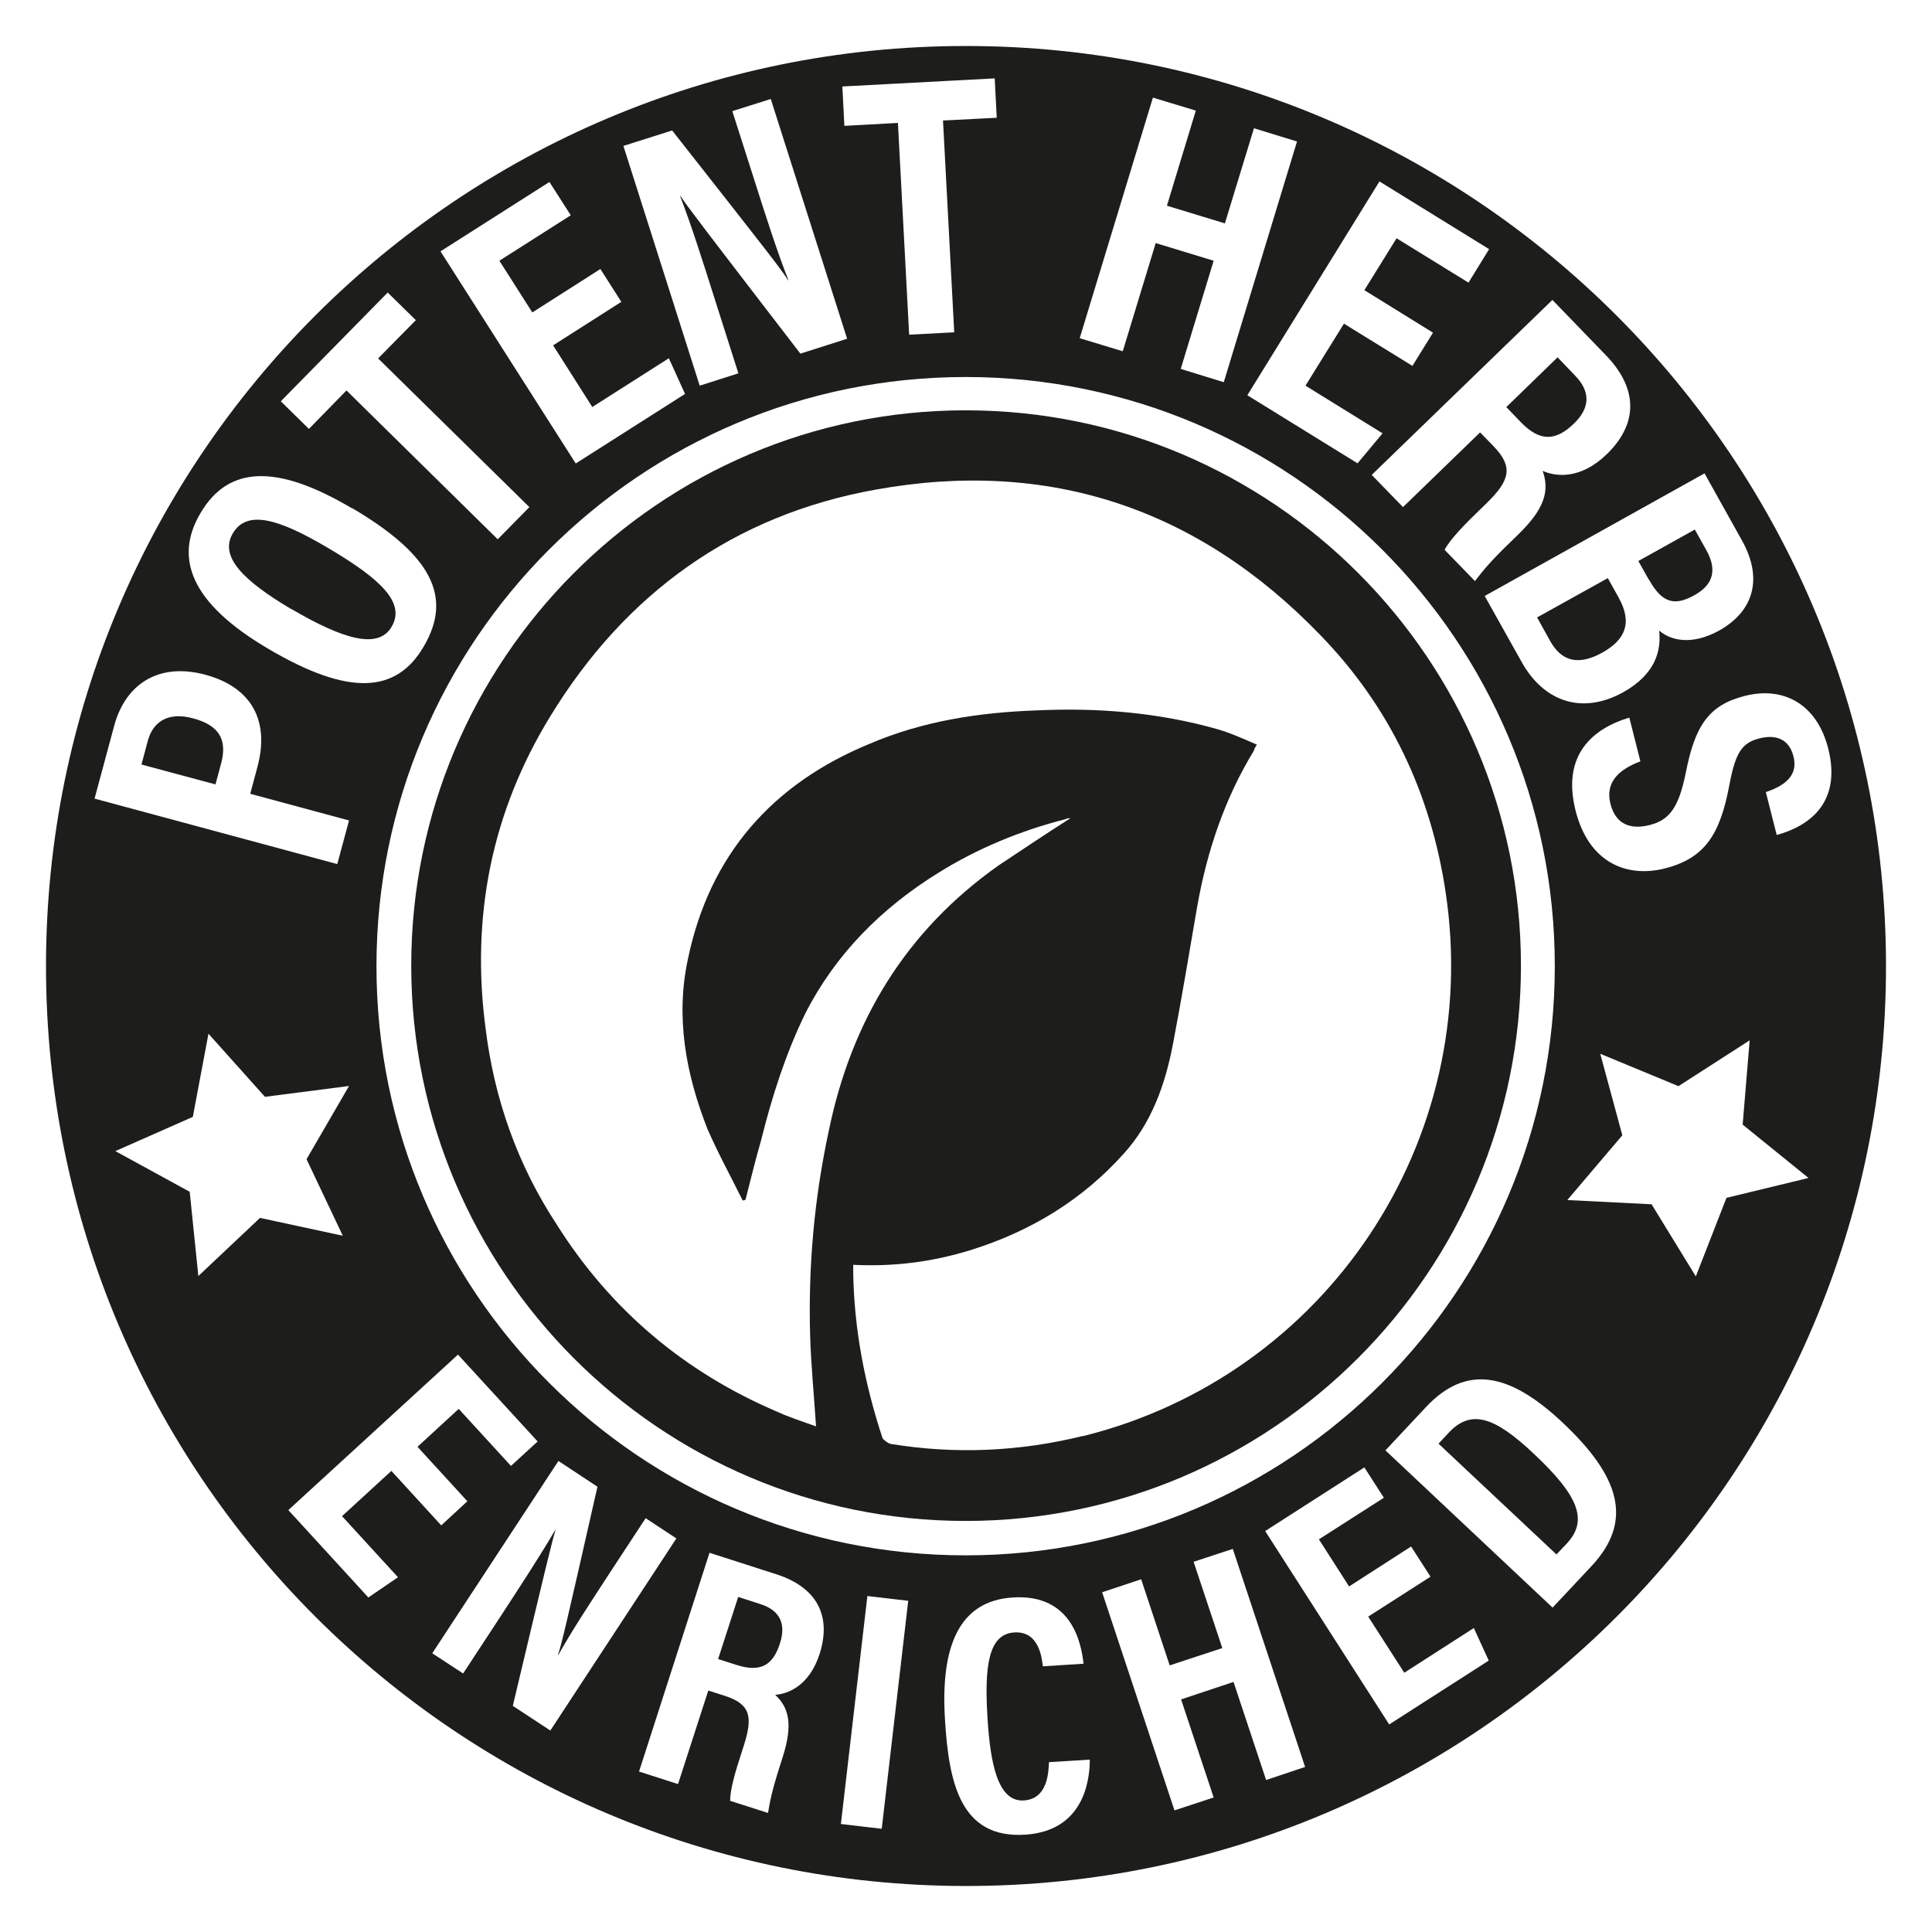 <svg xmlns="http://www.w3.org/2000/svg" id="Layer_2" viewBox="0 0 105 105"><defs><style>.cls-1{fill:none}.cls-2{fill:#1d1d1b}</style></defs><g id="PotentHerbs"><path d="m18.63 67.16-4.5-.97-3.35 3.16-.47-4.58-4.04-2.21 4.21-1.86.85-4.52 3.07 3.43 4.57-.59L16.66 63l1.97 4.16ZM5.14 43.4l1.07-3.97c.59-2.18 2.34-3.46 4.95-2.76 2.55.69 3.51 2.54 2.82 5.05l-.38 1.42 5.37 1.45-.64 2.37-13.2-3.56Zm6.57-.77.31-1.15c.35-1.31-.14-2.07-1.53-2.44-1.32-.36-2.17.15-2.46 1.23l-.34 1.28 4.02 1.08Zm7.42-15.02c4.31 2.54 5.5 4.82 3.89 7.54-1.49 2.54-4.07 2.69-8.44.11-4.25-2.5-5.12-4.96-3.68-7.38 1.51-2.57 4.13-2.68 8.22-.26m-3.28 5.48c2.8 1.64 4.71 2.21 5.44.97.77-1.3-.55-2.58-3.47-4.3-2.74-1.62-4.4-2.06-5.16-.78-.74 1.26.56 2.56 3.19 4.12m2.99-11.89-2.04 2.09-1.53-1.5 5.81-5.91 1.53 1.5-2.05 2.08 8.22 8.08-1.72 1.75-8.21-8.08Zm14.93-4.81-3.7 2.36 2.13 3.35 4.16-2.65.88 1.94-5.94 3.78-7.35-11.53 5.92-3.77 1.16 1.81-3.88 2.47 1.79 2.81 3.7-2.36 1.14 1.79Zm4.27 4.56L33.88 7.93l2.65-.84c4.99 6.35 5.94 7.55 6.3 8.14h.02c-.61-1.54-1.22-3.45-1.9-5.59l-1.15-3.6 2.09-.66 4.15 13.03-2.54.81c-5.23-6.8-6.17-8.03-6.52-8.57h-.02c.61 1.58 1.22 3.5 1.96 5.84l1.21 3.8-2.1.67ZM48.81 6.68l-2.92.16-.11-2.14 8.28-.44.11 2.14-2.92.15.61 11.51-2.45.13-.61-11.51ZM62.64 5.3l2.35.71-1.57 5.17 3.15.96 1.58-5.17 2.34.72-3.98 13.08-2.34-.72 1.79-5.88-3.15-.96-1.79 5.88-2.34-.71L62.66 5.3Zm14.13 14.59-3.73-2.3-2.09 3.37 4.19 2.59-1.36 1.63-5.99-3.7 7.18-11.62 5.96 3.68-1.12 1.82-3.91-2.41-1.75 2.82 3.73 2.31-1.12 1.81Zm3.67 3.61-4.19 4.06-1.7-1.75 9.82-9.51 2.91 3.01c1.73 1.79 1.78 3.7.03 5.39-1.42 1.37-2.77 1.21-3.47.89.39 1.11.09 2.09-1.36 3.49l-.39.38c-1.12 1.08-1.48 1.54-1.93 2.12l-1.65-1.7c.31-.58 1.07-1.36 1.91-2.17l.36-.35c1.31-1.27 1.46-2 .39-3.11l-.73-.75Zm1.42-1.38.8.83c1.03 1.06 1.89 1.03 2.88.07.85-.82.94-1.7.07-2.6l-.96-1-2.78 2.7Zm10.78 3.61 2.03 3.64c1.16 2.07.64 3.85-1.24 4.9-1.51.83-2.64.53-3.26 0 .12 1.04-.16 2.35-1.95 3.35-2.27 1.26-4.34.48-5.52-1.64l-2.01-3.59 11.94-6.66Zm-9.1 7.83.71 1.28c.6 1.07 1.49 1.37 2.83.63 1.23-.69 1.67-1.6.88-3.01l-.58-1.04-3.85 2.14Zm6.09-2.04c.74 1.33 1.45 1.39 2.47.82 1.04-.58 1.22-1.4.63-2.45l-.62-1.11-3.07 1.71.58 1.03Zm-.48 9.86c-1.08.4-1.93 1.08-1.63 2.29.29 1.17 1.13 1.42 2.13 1.17 1.09-.27 1.59-.97 1.97-2.85.5-2.55 1.24-3.67 3.21-4.17 2.13-.54 3.92.47 4.53 2.86.75 2.98-1.08 4.23-2.8 4.7l-.59-2.33c.74-.26 1.81-.74 1.5-1.94-.23-.94-.95-1.21-1.85-.98-.96.24-1.3.78-1.63 2.52-.5 2.66-1.3 3.99-3.52 4.55-2.08.52-4.13-.33-4.84-3.14-.77-3.05.95-4.47 2.92-5.06l.6 2.37ZM23.98 82.9l-2.71-2.96-2.68 2.46 3.04 3.32-1.61 1.1-4.35-4.75 9.22-8.45 4.33 4.72-1.45 1.33-2.84-3.1-2.24 2.06 2.71 2.96-1.43 1.32Zm-.48 6.94 6.85-10.44 2.12 1.4c-1.63 7.19-1.94 8.56-2.15 9.15h.02c.73-1.31 1.74-2.84 2.86-4.56l1.89-2.88 1.67 1.1-6.85 10.44-2.04-1.34c1.81-7.62 2.14-8.98 2.32-9.55h-.02c-.77 1.32-1.78 2.87-3 4.74l-2 3.05-1.68-1.1Zm14.99 2.05-1.64 5.07-2.12-.68 3.83-11.89 3.64 1.17c2.16.7 3.02 2.22 2.34 4.34-.56 1.72-1.71 2.16-2.41 2.21.78.73.96 1.65.4 3.41l-.15.47c-.43 1.35-.53 1.88-.64 2.54l-2.06-.66c0-.6.27-1.55.61-2.58l.14-.44c.51-1.59.32-2.24-1.02-2.68l-.91-.29Zm.55-1.72 1 .32c1.29.41 1.97.02 2.35-1.18.33-1.02.03-1.78-1.06-2.13l-1.21-.39-1.09 3.37ZM49.36 87l-1.44 12.39-2.22-.26 1.44-12.39 2.22.26Zm9.87 8.63c-.01.63-.05 3.86-3.51 4.08-3.54.23-4.15-2.86-4.36-6.21-.26-4.04.77-6.49 3.67-6.68 3.3-.22 3.74 2.6 3.86 3.6l-2.21.14c-.06-.42-.19-1.93-1.56-1.84-1.4.09-1.63 1.82-1.45 4.68.15 2.35.53 4.54 1.97 4.45 1.33-.08 1.34-1.59 1.37-2.08l2.22-.14Zm.66-9.09 2.13-.71 1.55 4.68 2.86-.94-1.56-4.69 2.13-.7 3.93 11.85-2.12.71-1.77-5.33-2.85.95 1.77 5.33-2.13.7-3.93-11.85Zm17.84-.84-3.37 2.16 1.96 3.05 3.78-2.43.81 1.77-5.41 3.47-6.74-10.51 5.39-3.46 1.06 1.65-3.53 2.26 1.64 2.56 3.37-2.17 1.05 1.63Zm-2.44-6.87 2.22-2.37c2.2-2.34 4.55-1.84 7.41.85 3.07 2.89 3.91 5.32 1.56 7.82l-2.1 2.24-9.09-8.55Zm9.3 5.65.55-.58c1.2-1.27.65-2.61-1.79-4.9-2.09-1.97-3.38-2.45-4.61-1.14l-.56.6 6.41 6.02Zm-32.11.05c-17.68 0-32.02-14.34-32.02-32.02S34.8 20.49 52.48 20.49 84.5 34.83 84.5 52.51 70.16 84.53 52.48 84.53m0-82.03C24.88 2.5 2.5 24.88 2.5 52.51s22.38 49.99 50.01 49.99 49.99-22.38 49.99-49.99S80.12 2.5 52.51 2.5m39.66 66.88-2.41-3.93-4.58-.23 2.99-3.52-1.2-4.43 4.25 1.76 3.87-2.49-.38 4.58 3.58 2.9-4.46 1.08-1.67 4.28Z" class="cls-2"/><path d="M52.48 22.3c-16.63 0-30.13 13.55-30.13 30.18s13.49 30.18 30.13 30.18 30.18-13.55 30.18-30.18S69.16 22.3 52.48 22.3m6.38 55.74c-3.45.85-6.96 1.01-10.47.43-.16-.05-.37-.21-.43-.32-.96-2.92-1.54-5.9-1.59-8.98v-.43c2.23.11 4.3-.16 6.38-.8 3.24-1.01 6.06-2.71 8.34-5.26 1.49-1.65 2.23-3.72 2.65-5.9.48-2.5.9-5.05 1.33-7.54.53-2.98 1.49-5.85 3.08-8.45 0-.05.05-.16.16-.32-.74-.32-1.44-.64-2.18-.85-3.19-.9-6.48-1.17-9.83-1.01-3.08.11-6.16.58-9.03 1.81-5.31 2.18-8.71 6.06-9.88 11.69-.69 3.19-.11 6.27 1.06 9.25.58 1.33 1.28 2.6 1.91 3.88.05 0 .11 0 .16-.05.27-1.06.53-2.13.85-3.24.58-2.34 1.33-4.68 2.39-6.86 1.65-3.24 4.15-5.74 7.23-7.65 2.13-1.33 4.46-2.29 6.91-2.92.11-.05.16-.05.27-.05-1.33.85-2.6 1.7-3.88 2.55-5.05 3.56-8.02 8.45-9.25 14.45-.8 3.72-1.12 7.44-1.01 11.16.05 1.59.21 3.19.32 4.89-.74-.27-1.43-.48-2.12-.8-5-2.13-9.04-5.52-11.96-10.15-2.13-3.24-3.4-6.8-3.88-10.68-.8-6.06.32-11.74 3.51-16.95 4.09-6.7 9.99-10.95 17.69-12.33 9.4-1.7 17.53 1.01 24.18 7.92 3.77 3.88 6 8.61 6.8 13.98 2.02 13.5-6.48 26.25-19.71 29.54" class="cls-2"/><path d="M0 0h105v105H0z" class="cls-1"/></g></svg>